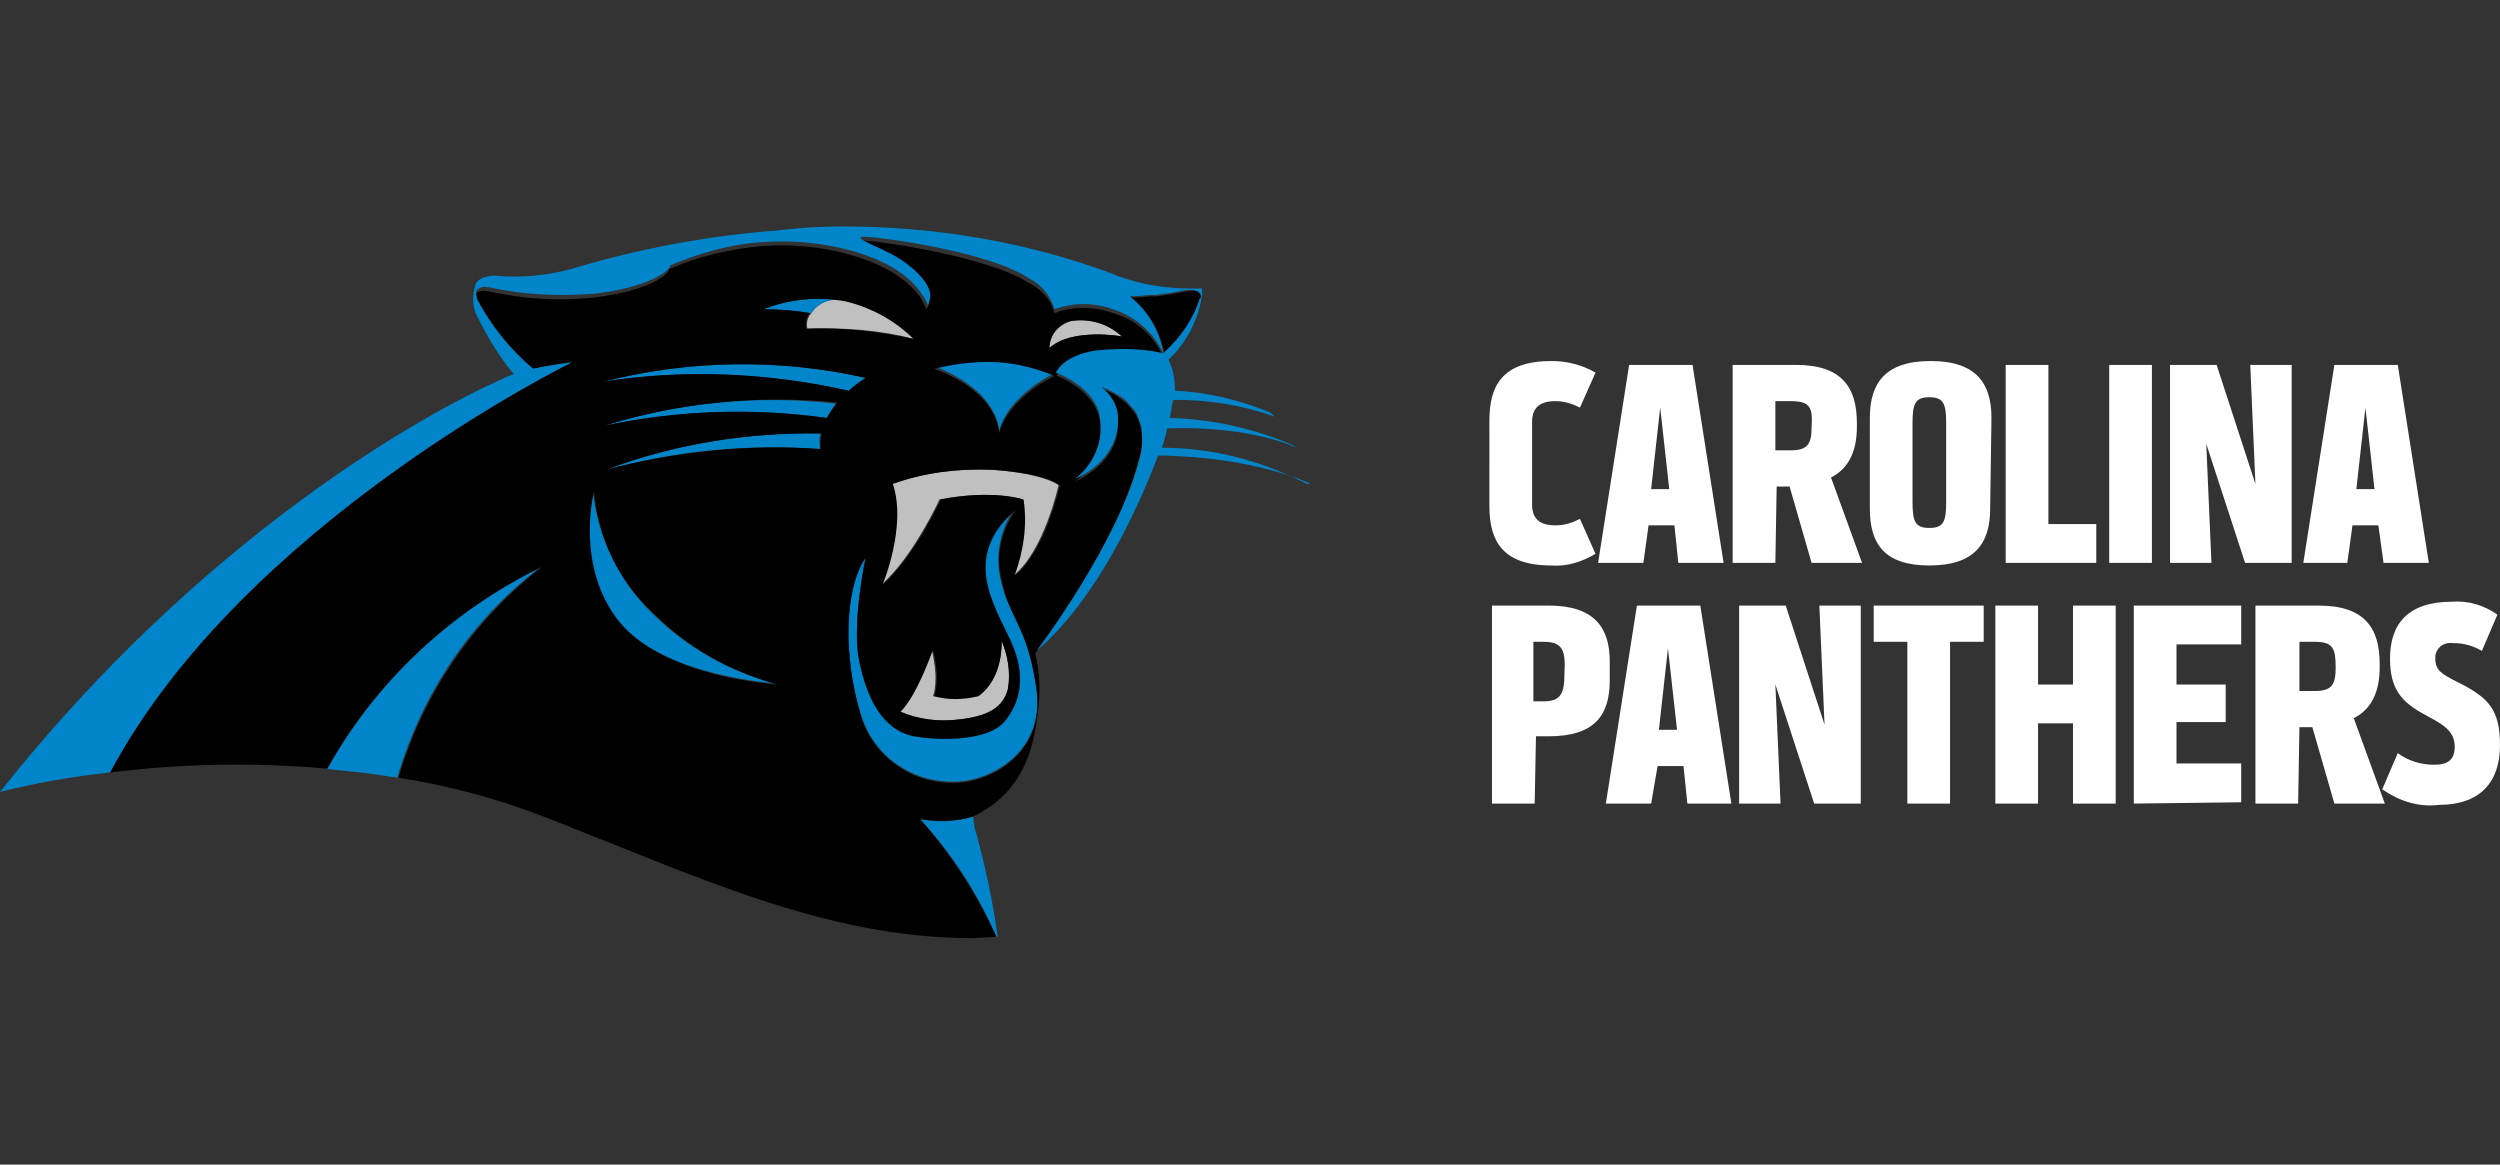 <svg id="PANT" xmlns="http://www.w3.org/2000/svg" viewBox="0 0 193.2 90">
  <rect x="0" y="0" width="193.2" height="90" fill="#333333" stroke="none"/>
  <style>
    .st0{fill:#fff}.st1{fill:#bfc0bf}.st2{fill:#0085ca}
  </style>
  <title>
    NFLSHOP_3C_TLP_carolina_panthers
  </title>
  <path class="st0" d="M115.1 32.5c0-2.7 1-4.6 4.8-4.6 1.2 0 2.4.3 3.4.9l-1.2 2.7c-.6-.3-1.2-.5-1.9-.5-1.3 0-1.8.6-1.8 1.6V39c0 1 .5 1.6 1.8 1.6.7 0 1.3-.2 1.9-.5l1.2 2.7c-1 .6-2.2 1-3.4.9-3.8 0-4.8-1.9-4.8-4.6V32.5zM127 43.5h-3.5l2.4-15.3h4.9l2.4 15.3h-3.5l-.3-2.9h-2L127 43.5zM127.6 37.8h1.4l-.7-6.3L127.6 37.8zM137.2 43.5h-3.3V28.2h4.9c3.6 0 4.7 1.8 4.7 4.5V33c0 1.8-.6 3.2-2 3.9l2.4 6.6H140l-1.7-5.9h-1L137.2 43.5 137.2 43.5zM138.4 31h-1.2v3.8h1.2c1.3 0 1.6-.5 1.6-1.8C140.1 31.5 139.9 31 138.4 31zM153.8 39.3c0 2.7-1.2 4.4-4.7 4.4s-4.6-1.7-4.6-4.4v-7c0-2.7 1.2-4.4 4.7-4.4s4.7 1.7 4.7 4.4L153.8 39.3 153.8 39.3zM147.8 38.8c0 1.5.2 2 1.3 2s1.3-.5 1.3-2v-6.1c0-1.5-.2-2-1.3-2s-1.3.5-1.3 2V38.8zM155 43.5V28.2h3.3v12.3h3.7v3L155 43.5 155 43.5zM163 28.2h3.3v15.3H163V28.2zM173.5 43.5l-3-9.2.4 9.2h-3.2V28.2h3.6l3 9.2-.4-9.2h3.2v15.3H173.5L173.5 43.5zM181.4 43.5H178l2.4-15.3h4.9l2.4 15.3h-3.5l-.4-2.9h-2L181.4 43.5zM182.1 37.8h1.4l-.7-6.3L182.1 37.8zM118.6 62.1h-3.3V46.8h4.4c3.5 0 4.7 1.7 4.7 4.3v1.5c0 2.7-1.2 4.3-4.7 4.3h-1L118.6 62.1 118.6 62.1zM119.3 49.6h-.8v4.6h.8c1.3 0 1.6-.6 1.6-2.1C121 50.3 120.8 49.6 119.3 49.6L119.3 49.6zM127.6 62.1h-3.5l2.4-15.3h4.9l2.4 15.3h-3.4l-.3-2.9h-2L127.6 62.1zM128.2 56.4h1.4l-.7-6.3L128.2 56.4zM140.2 62.1l-3-9.2.4 9.2h-3.2V46.8h3.6l3 9.2-.4-9.2h3.2v15.3H140.2L140.2 62.1zM147.4 49.6h-2.6v-2.8h8.5v2.8h-2.6v12.5h-3.3V49.6zM157.5 55.9v6.2h-3.3V46.8h3.3v6.1h2.7v-6.1h3.3v15.3h-3.3v-6.2H157.5zM164.9 62.1V46.8h8.3v3h-5v3.1h3.8v2.9h-3.8V59h5v3L164.9 62.1 164.9 62.1zM177.6 62.1h-3.3V46.8h4.9c3.6 0 4.7 1.8 4.7 4.5v.3c0 1.8-.6 3.2-2 3.9l2.4 6.6h-3.9l-1.7-5.9h-1L177.6 62.1 177.6 62.1zM178.9 49.6h-1.2v3.8h1.2c1.3 0 1.6-.5 1.6-1.8C180.5 50.1 180.3 49.6 178.9 49.6L178.9 49.6z"/>
  <path class="st0" d="M184.1,61l1.2-2.8c0.8,0.6,1.8,0.9,2.8,0.9c1.1,0,1.6-0.4,1.6-1.4c0-1.2-0.9-1.7-2-2.3c-1.9-1-3-1.9-3-4.5
	c0-2.7,1.4-4.4,4.8-4.4c1.3-0.1,2.5,0.3,3.5,1l-1.2,2.8c-0.7-0.4-1.4-0.6-2.2-0.6c-0.7-0.1-1.3,0.3-1.4,1c0,0.1,0,0.2,0,0.2
	c0,0.9,0.5,1.2,1.7,1.8c2.4,1.2,3.3,2.1,3.3,4.9c0,2.9-1.6,4.6-4.7,4.6C186.9,62.4,185.4,61.9,184.1,61z"/>
  <path d="M92.8,23.1l0.1-0.1v-0.1l0,0c-0.2-0.4-0.4-0.5-1.1-0.4c-0.9,0.2-1.7,0.3-2.4,0.4h-0.2h-0.3l0,0c-0.9,0.1-1.5,0.1-1.5,0.1
	c1.4,1.1,2.3,2.7,2.6,4.4l0.1-0.1C91.3,26.1,92.2,24.7,92.8,23.1z"/>
  <path class="st1" d="M68.9 37.4c1.1 3.4-.8 7.8-.8 7.8 2.5-2.2 4.5-6.6 4.5-6.6 4.1-.8 6.4 0 6.4 0 .3 2 .1 4-.7 5.9 2.4-1.9 3.5-7 3.5-7s-1-.9-5.2-1.2C74 36.2 71.4 36.5 68.9 37.4zM72 50.2c0 0-1.2 3.5-2.5 4.8 1.4.6 3 .8 4.6.6 2.9-.3 3.6-1.3 3.8-2.4.2-1.2 0-2.5-.5-3.7 0 0 .2 2.8-1.8 4.3-1.2.2-2.4.2-3.5 0C72.1 53.8 72.6 52.7 72 50.2zM65.2 23.2L65.2 23.2 65.2 23.2c-1-.2-2 .2-2.5 1-.3.3-.4.8-.3 1.2 2.8-.1 5.6.1 8.3.8-1.4-1.4-3.2-2.4-5.2-2.9L65.2 23.2zM86.7 26c-1-1-2.5-1.4-3.9-1.2-1 .3-1.7 1.1-1.7 2.1C82.8 25.3 86.7 26 86.7 26z"/>
  <path class="st2" d="M46.6 29.5c6.3-1 12.8-.7 19 .7.4-.4.8-.7 1.3-1C60.2 27.7 53.3 27.8 46.6 29.5zM46.7 32.9c5.7-1.2 11.5-1.4 17.2-.6.2-.4.5-.8.7-1.1C58.6 30.5 52.5 31.1 46.7 32.9zM46.9 36.3c5.4-1.5 11-2 16.5-1.6-.1-.4-.1-.8 0-1.2C57.8 33.4 52.2 34.3 46.9 36.3zM25.2 59.4L25.2 59.4l.7.1 1 .1c1.3.1 2.5.3 3.8.5l0 0c1.9-6.5 5.7-12.2 11.1-16.3C34.9 47.2 29.1 52.6 25.2 59.4zM77.3 44.7c-.4-1.9 0-3.8 1.1-5.4-4.2 3.6-1.6 7.3-.4 10.1s.8 4.9-.5 6.3-4.7 1.6-7 1.1c-2.3-.4-3.5-2.9-4.1-5.8s.5-8 .5-8c-1.7 2.6-1.7 7.8-.4 12.1.9 3.2 3.9 5.4 7.3 5.3 2.5 0 7-2.1 6.3-7.2S78 47.9 77.3 44.7zM50.3 47.3c-2.5-2.5-4.1-5.8-4.5-9.4 0 0-1.5 5.8 2 10.1 3.5 4.3 12.1 4.8 12.1 4.8C56.3 51.9 53 50 50.3 47.3zM72.2 28.3c5.1 2 5 5 5 5 .8-2.9 4.4-4.5 4.4-4.5-1.4-.6-2.9-1-4.4-1.1C75.5 27.6 73.8 27.8 72.2 28.3zM65.2 23.2c-2.1-.3-4.2-.1-6.2.7l0 0c1.2 0 2.5.1 3.7.3C63.2 23.4 64.2 23 65.2 23.2zM75.2 63.1L75.2 63.1c-1.3.4-2.7.5-4.1.2 2.5 2.7 4.5 5.8 5.9 9.1h.1c-.4-2.9-1-5.7-1.8-8.5L75.2 63.1z"/>
  <path d="M88.2,33.2c-0.1-0.3-0.1-0.6-0.3-0.9c-0.1-0.2-0.2-0.4-0.4-0.6c-0.2-0.3-0.5-0.6-0.8-0.8c-0.5-0.4-1-0.7-1.6-0.8l0,0
	c0.8,0.5,1.2,1.4,1.3,2.4c0.2,3.3-3.3,4.7-3.3,4.7c1.4-1.1,2.2-2.9,1.9-4.7c-0.4-2.4-3.4-3.5-3.4-3.5s-3.6,1.6-4.4,4.5
	c0,0,0.1-3.1-5-5c1.6-0.4,3.3-0.6,5-0.5c1.5,0.1,3,0.5,4.4,1.1c0,0,0.5-1.3,3-1.7c1.8-0.2,3.5-0.2,5.3,0.2c-0.7-1.6-2-2.8-3.6-3.3
	c-1.5-0.6-3.3-0.7-4.8-0.1c-0.3-1.1-1.1-1.9-2.1-2.4c-3-1.9-10.9-3.1-12.5-3.2s1.2,0.9,2.2,1.5s2.6,1.9,2.7,3c0,0.3,0,0.5-0.2,0.8
	c-0.2-0.4-0.4-0.9-0.7-1.2c-2.2-2.8-7.7-4-11.8-3.7c-2.6,0.2-5.1,0.8-7.4,1.8c0,0.4-1.5,1.7-5.9,2.2c-2.7,0.3-5.4,0.1-8.1-0.5h-0.1
	c-0.3-0.1-0.7,0-0.9,0.3v0.1c0,0.2,0,0.3,0.1,0.5L36.8,23c1.1,2.1,2.6,4,4.4,5.5c0,0,1.4-0.3,3-0.5c0,0-25.4,12.4-35.7,31.7
	c5.6-0.7,11.2-0.8,16.8-0.3l0,0c3.8-6.8,9.6-12.2,16.6-15.6c-5.3,4.1-9.2,9.8-11.1,16.3c3.8,0.6,7.6,1.6,11.2,3
	c11.8,4.6,21.8,9.4,33.1,9.4l1.9-0.1l0,0c-1.5-3.3-3.5-6.4-5.9-9.1c1.4,0.2,2.8,0.2,4.1-0.2l0.4-0.2c3.7-2,4.3-5.4,4.6-7.8
	c0.2-1.5,0.2-3.1-0.2-4.6c0,0,6.4-8.4,8-15C88.3,34.8,88.3,34,88.2,33.2z M82.8,24.8c1.4-0.2,2.8,0.2,3.9,1.2c0,0-3.8-0.7-5.6,0.9
	C81.1,25.9,81.8,25,82.8,24.8L82.8,24.8z M59,23.9L59,23.9c2-0.8,4.3-1,6.4-0.6c2,0.5,3.8,1.5,5.2,2.9c-2.7-0.6-5.5-0.9-8.3-0.8
	c-0.1-0.4,0-0.9,0.3-1.2C61.5,24,60.3,23.9,59,23.9L59,23.9L59,23.9z M66.9,29.2c-0.4,0.3-0.9,0.6-1.3,1c-6.2-1.4-12.7-1.7-19-0.7
	C53.3,27.8,60.2,27.7,66.9,29.2L66.9,29.2z M47.9,48.1c-3.5-4.3-2-10.1-2-10.1c0.3,3.5,1.9,6.9,4.5,9.3c2.7,2.7,6,4.6,9.7,5.6
	C60.1,52.9,51.4,52.4,47.9,48.1L47.9,48.1z M63.4,34.7c-5.6-0.4-11.2,0.2-16.6,1.6c5.3-2,11-2.9,16.7-2.8
	C63.4,33.9,63.4,34.3,63.4,34.7z M63.9,32.3c-5.7-0.8-11.6-0.6-17.2,0.6c5.8-1.8,11.9-2.4,18-1.8C64.4,31.5,64.1,31.9,63.9,32.3
	L63.9,32.3z M80.1,53.3c0.7,5.1-3.8,7.2-6.3,7.2c-3.4,0.1-6.4-2.1-7.3-5.3c-1.3-4.3-1.3-9.6,0.4-12.1c0,0-1.1,5.1-0.5,8
	c0.6,2.9,1.8,5.3,4.2,5.8c2.3,0.4,5.8,0.3,7-1.1s1.8-3.5,0.5-6.3c-1.3-2.8-3.8-6.5,0.4-10.1c-1.1,1.6-1.6,3.5-1.1,5.4
	C78,47.9,79.4,48.3,80.1,53.3L80.1,53.3z M75.6,53.8c2-1.4,1.8-4.3,1.8-4.3c0.5,1.2,0.7,2.4,0.5,3.7c-0.3,1.1-1,2.1-3.8,2.4
	c-1.5,0.2-3.1,0-4.5-0.6c1.3-1.3,2.5-4.8,2.5-4.8c0.6,2.5,0.1,3.6,0.1,3.6C73.2,54.1,74.4,54.1,75.6,53.8L75.6,53.8z M78.4,44.5
	c0.7-1.9,1-3.9,0.7-5.9c0,0-2.3-0.8-6.4,0c0,0-2,4.4-4.5,6.6c0,0,1.9-4.5,0.8-7.8c2.5-0.9,5.1-1.2,7.7-1.1c4.3,0.3,5.2,1.2,5.2,1.2
	S80.8,42.6,78.4,44.5z"/>
  <path class="st2" d="M101,37.4c-3.5-1.8-7.3-2.8-11.2-2.8l0,0c0.1-0.4,0.3-0.9,0.4-1.5h0.1c6.5-0.2,9.9,1.5,9.9,1.5l-0.3-0.2
	c-3-1.3-6.2-2-9.4-2.1h-0.1c0.1-0.4,0.2-1.4,0.3-1.4h0.1c2.6,0,5.2,0.4,7.7,1.3l-0.3-0.3c-2.4-1-4.9-1.6-7.4-1.7
	c0-0.8-0.1-1.6-0.5-2.4c1.4-1.3,2.3-3.1,2.6-5l0,0v-0.1v0c0,0,0-0.1,0-0.1l0,0c0,0,0-0.1,0-0.1l0,0v-0.1l0,0v-0.1l0,0v0l0,0l0,0l0,0
	l0,0l0,0h-0.1l0,0h-0.1l0,0h-0.1h-0.5c-2,0-3.9-0.3-5.8-1l-0.2-0.1c-6.7-2.5-13.8-3.7-20.9-3.7l0,0c-2.9,0-5,0.3-5,0.3
	c-5.4,0.4-10.8,1.4-16.1,3c-1.9,0.5-3.9,0.7-5.9,0.5c0,0-1.3,0-1.5,0.8c-0.2,0.8-0.2,1.7,0.2,2.4c0.8,1.6,1.7,3.1,2.8,4.4
	C33,31.7,15.6,41.5,0,61.2c2.8-0.7,5.6-1.2,8.5-1.5l0,0C18.8,40.4,44.2,28,44.2,28c-1.7,0.2-3,0.5-3,0.5c-1.8-1.5-3.3-3.4-4.4-5.5
	l0.1,0.1c-0.1-0.2-0.1-0.3-0.1-0.5v-0.1c0.2-0.3,0.6-0.4,0.9-0.3h0.1c2.7,0.6,5.4,0.7,8.1,0.5c4.3-0.5,5.9-1.8,5.9-2.2
	c2.4-1,4.9-1.7,7.4-1.8c4.1-0.3,9.7,0.9,11.8,3.7c0.3,0.4,0.6,0.8,0.7,1.2c0.1-0.2,0.2-0.5,0.2-0.8c-0.1-1.1-1.5-2.3-2.7-3
	s-3.8-1.6-2.2-1.5s9.5,1.2,12.5,3.2c1,0.5,1.7,1.4,2,2.4c1.6-0.6,3.3-0.5,4.8,0.1c1.6,0.6,2.9,1.8,3.6,3.3c-0.3-1.8-1.2-3.3-2.6-4.4
	c0,0,0.6,0,1.5-0.1l0,0h0.3h0.2c0.7-0.1,1.5-0.2,2.4-0.4c0.6,0,0.9,0,1.1,0.4l0,0V23l-0.1,0.1c-0.5,1.6-1.5,3-2.7,4.1l-0.1,0.1
	c-1.7-0.4-3.5-0.4-5.3-0.2c-2.5,0.4-3,1.7-3,1.7s3.1,1.1,3.4,3.5c0.3,1.8-0.5,3.6-1.9,4.7c0,0,3.4-1.3,3.3-4.7
	c0-0.9-0.5-1.8-1.3-2.4l0,0c0.6,0.2,1.1,0.5,1.6,0.8c0.3,0.2,0.5,0.5,0.8,0.8c0.2,0.2,0.3,0.4,0.4,0.6c0.1,0.3,0.2,0.6,0.3,0.9
	c0.1,0.8,0.1,1.6-0.1,2.3c-1.6,6.6-8,15-8,15l0,0c4.8-4.1,8-11.4,9.4-15.1c7.6,0.1,11.8,2.2,11.8,2.2L101,37.4z"/>
</svg>
